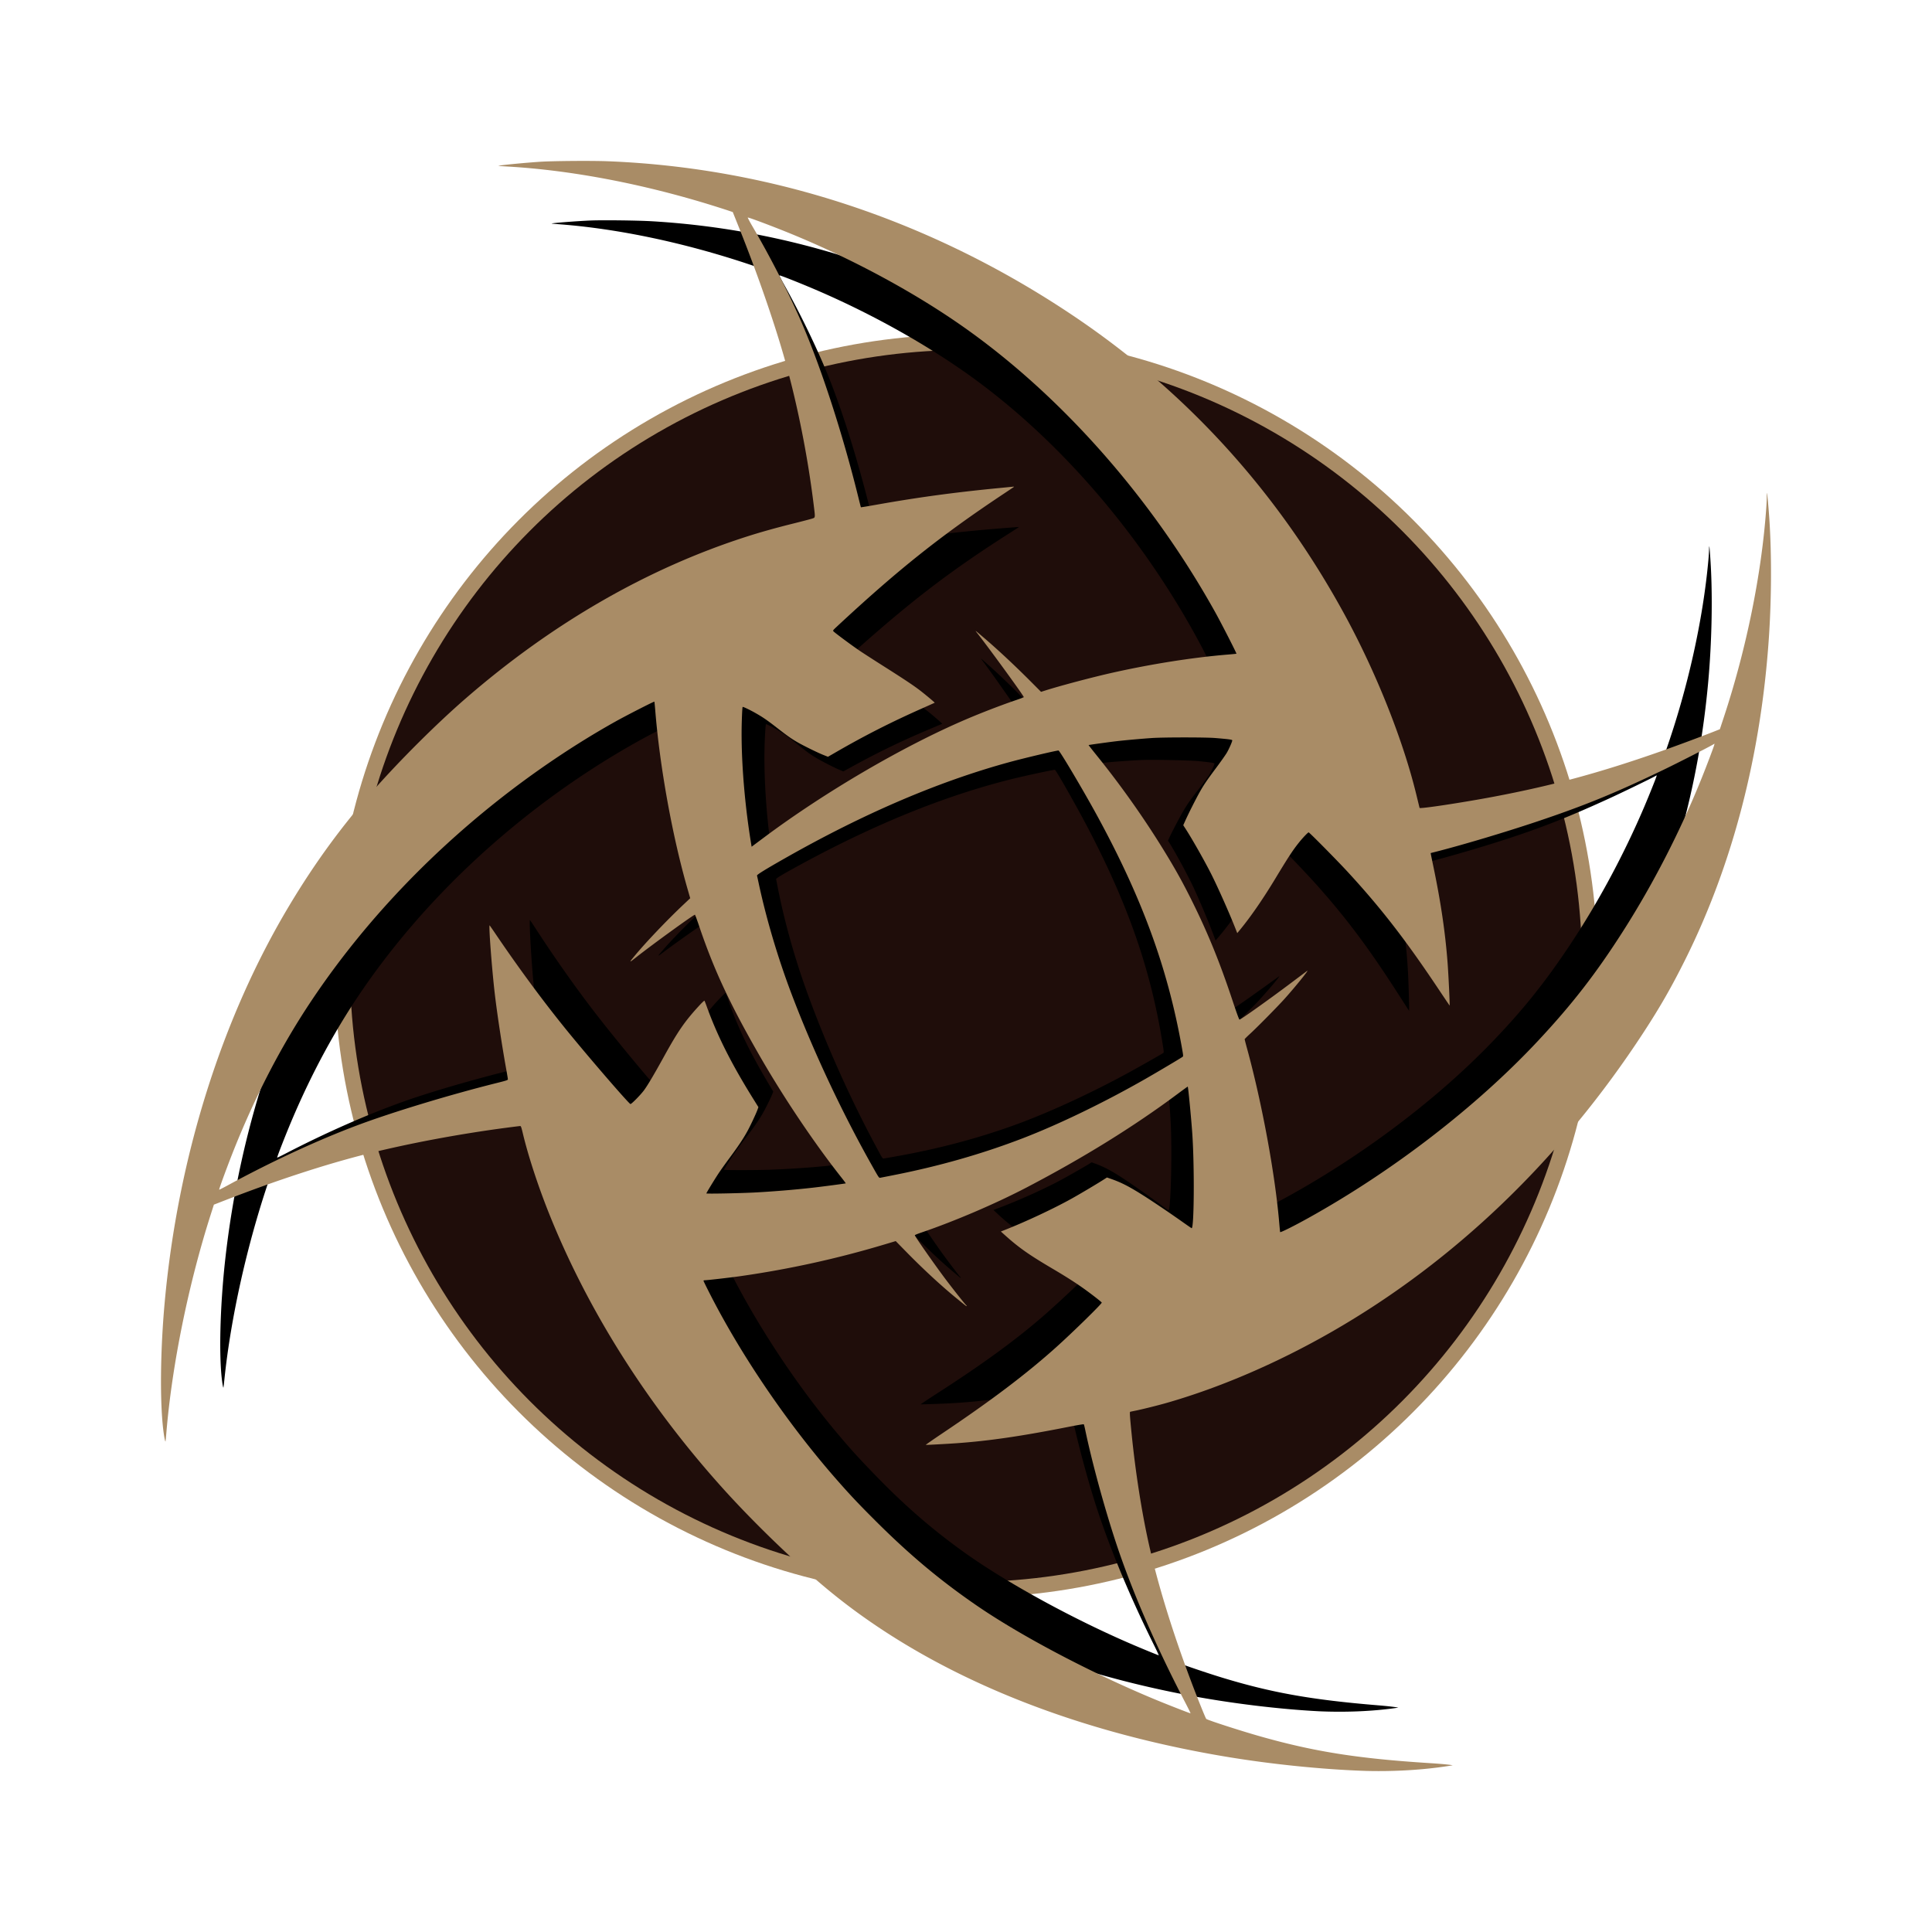 <?xml version="1.0" encoding="UTF-8"?> <svg xmlns="http://www.w3.org/2000/svg" viewBox="0 0 600 600"><circle cx="300" cy="300" r="196.134" fill="#a98c66"></circle><circle cx="300" cy="300" r="191.32" fill="#1f0d0a"></circle><path d="M409.562 531.446c-12.258-.634-27.027-2.427-39.947-4.853-45.995-8.627-84.831-25.894-112.826-50.162-9.265-8.03-20.465-19.293-28.998-29.156-21.04-24.324-37.46-51.49-47.948-79.327-2.93-7.779-5.57-16.424-6.944-22.749-.384-1.77-.508-2.146-.706-2.15-.132-.003-1.883.179-3.89.403-13.361 1.49-27.894 3.916-39.714 6.63-12.025 2.762-26.31 7.13-41.219 12.601l-2.883 1.058-.882 2.582c-6.795 19.89-11.932 42.806-13.914 62.063-.141 1.371-.28 2.516-.306 2.542-.094.09-.318-1.119-.496-2.684-.927-8.133-.5-23.07 1.056-37.073 4.576-41.141 17.845-80.59 37.817-112.42 7.447-11.87 15.255-22.133 24.455-32.146 7.89-8.583 18.365-18.611 26.79-25.641 25.22-21.048 52.64-36.117 81.201-44.63 3.8-1.132 8.172-2.264 12.95-3.356 2.548-.581 5.014-1.174 5.483-1.317 1.03-.315.991-.048.589-3.962-1.398-13.594-3.96-28.043-7.23-40.77-2.772-10.79-7.516-25.418-12.568-38.754l-1.627-4.295-1.347-.483c-.74-.264-2.62-.905-4.176-1.424-19.863-6.619-40.25-10.916-58.41-12.313-1.374-.106-2.517-.212-2.54-.236-.137-.142 7.307-.729 11.915-.938 3.684-.168 14.674-.038 19.186.227 46.765 2.746 91.867 18.673 131.66 46.502 31.983 22.365 57.33 51.368 75.694 86.604 8.69 16.676 15.992 36.072 19.493 51.783.45 2.023.835 3.745.855 3.828.078.324 12.182-1.267 21.21-2.789 16.782-2.83 30.434-6.255 47.975-12.04 3.936-1.297 11.383-3.9 14.744-5.155l2.045-.762 1.18-3.353c6.827-19.388 11.597-40.76 13.272-59.47.096-1.08.186-2.477.2-3.105.012-.628.049-1.115.08-1.083.087.092.385 4.258.537 7.526.469 10.089.174 22.573-.795 33.688-2.917 33.456-11.61 64.436-25.594 91.184-4.038 7.726-7.386 13.323-12.23 20.445-24.305 35.738-55.082 64.189-90.438 83.59-15.679 8.604-32.158 15.323-47.622 19.425-2.422.642-6.93 1.671-8.787 2.006a38.38 38.38 0 0 0-1.571.304c-.168.055-.109 1.327.296 6.324.87 10.754 2.399 22.019 4.219 31.073 2.357 11.73 6.246 25.322 11.411 39.893 1.638 4.618 3.845 10.418 4.038 10.61.343.341 9.544 3.52 15.102 5.217 15.383 4.699 27.802 6.917 48.264 8.615 5.619.467 6.578.75 6.578.75-8.432 1.258-17.332 1.456-24.69 1.123m-51.177-20.556c-8.108-16.345-14.647-32.298-18.873-46.042-3.15-10.24-6.372-23.072-8.082-32.166-.147-.786-.313-1.48-.368-1.542-.055-.062-1.96.219-4.235.623-13.505 2.405-22.796 3.58-32.139 4.065-2.35.122-8.002.32-8.746.307-.107 0 2.088-1.472 4.879-3.266 13.99-8.995 24.228-16.43 32.802-23.836 4.827-4.166 13.336-12.18 13.235-12.464-.059-.164-2.057-1.807-4.067-3.344-2.744-2.1-5.55-3.991-9.815-6.618-6.615-4.075-9.429-6.139-13.35-9.804l-1.11-1.038 1.002-.372c6.16-2.287 14.229-5.88 19.429-8.652 2.488-1.325 7.495-4.174 9.317-5.302l.77-.476 1.265.468c2.842 1.053 5.124 2.29 9.178 4.976 2.543 1.684 7.414 5.117 10.699 7.539 1.395 1.029 2.607 1.899 2.693 1.934.714.29 1.185-17.595.713-27.068-.215-4.317-.896-13.132-1.027-13.286-.02-.023-1.358.903-2.973 2.059-12.617 9.023-27.107 17.613-43.41 25.735-9.009 4.487-20.75 9.246-30.448 12.341-.956.306-1.74.612-1.742.681-.006.311 5.405 8.384 8.48 12.648 2.078 2.88 5.543 7.43 5.77 7.578.074.047.133.15.131.23-.003.15-.194-.002-2.993-2.381-4.15-3.53-9.191-8.376-13.801-13.267l-3.056-3.243-3.233.901a280.44 280.44 0 0 1-41.214 8.227c-2.807.345-9.42.978-10.084.965-.247-.004-.447.061-.45.148 0 .086.84 1.887 1.87 4.003 8.68 17.837 21.477 37.386 34.844 53.244 3.814 4.523 6.064 7.008 10.755 11.884 9.557 9.93 17.968 17.28 28.23 24.664 13.234 9.522 34.566 21.181 53.326 29.147 3.156 1.34 7.148 2.968 7.303 2.979.058.002-.606-1.426-1.475-3.177m37.676-137.202c24.43-12.939 48.581-30.812 66.458-49.189 9.929-10.204 16.956-18.907 24.907-30.844 8.853-13.29 16.889-28.224 23.277-43.25 1.454-3.42 3.54-8.616 3.71-9.244l.106-.396-.604.335c-1.533.85-10.352 5.124-14.294 6.928-13.776 6.302-22.563 9.694-36.16 13.954-9.138 2.863-21.226 6.217-28.872 8.008l-1.545.362.064.408c.036.225.345 1.904.688 3.73 1.887 10.042 2.99 18.74 3.466 27.343.194 3.487.432 12.18.332 12.07-.03-.034-1.501-2.317-3.268-5.073-9.031-14.091-15.854-23.245-25.083-33.65-2.987-3.367-10.62-11.399-10.837-11.403-.202-.005-1.702 1.504-2.776 2.794-1.822 2.181-3.152 4.126-6.965 10.172-3.6 5.709-7.23 10.759-10.344 14.391l-.812.947-.563-1.516c-1.545-4.159-4.601-11.419-6.396-15.193-1.766-3.715-5.236-10.138-7.122-13.195l-.7-1.135.637-1.348c.92-1.946 3.048-5.97 4.168-7.884 1.245-2.127 2.083-3.313 4.952-7.01 1.294-1.666 2.657-3.52 3.029-4.118.66-1.06 1.639-3.17 1.646-3.543.005-.201-.997-.358-4.8-.753-2.725-.282-14.756-.516-18.1-.352-3.079.152-7.903.491-10.185.718-2.185.216-7.802.881-7.863.931-.025.021.931 1.298 2.126 2.838 7.25 9.348 13.952 19.3 19.736 29.318 2.629 4.548 4.521 8.172 6.804 13.017 4.337 9.203 7.5 17.443 10.914 28.423 1.163 3.74 1.756 5.455 1.883 5.448.403-.024 8.36-5.45 14.657-9.994 2.526-1.823 4.72-3.404 4.878-3.513.741-.51-3.462 4.49-6.562 7.807-2.161 2.313-8.063 8.066-10.161 9.906-.79.693-1.444 1.327-1.452 1.41-.008.082.272 1.278.621 2.657 3.918 15.443 7.263 35.73 8.186 49.65.097 1.456.197 2.725.223 2.823.056.21 3.792-1.56 7.995-3.786m-157.123-10.415c5.61-.207 11.386-.576 16.363-1.047 2.731-.257 9.236-.985 9.293-1.038.027-.027-.482-.748-1.131-1.604-7.645-10.066-16.202-23.37-22.905-35.615-8.027-14.66-12.375-24.5-16.284-36.855-.573-1.81-1.085-3.29-1.139-3.291-.42-.01-12.193 8.175-16.966 11.793-2.179 1.651-2.19 1.614-.213-.668 3.195-3.688 9.166-9.712 13.81-13.931l2.11-1.918-.707-2.648c-4.043-15.143-7.232-34.988-8.213-51.125-.079-1.294-.17-2.38-.2-2.412-.1-.103-7.974 3.728-11.193 5.445-11.558 6.167-23.44 13.836-34.408 22.207-21.335 16.286-39.774 35.427-54.167 56.232-8.503 12.29-16.049 26.166-22.425 41.236-1.9 4.493-4.584 11.367-4.48 11.475.031.033 1.186-.527 2.568-1.243 12.63-6.549 25.72-12.303 37.159-16.34 10.038-3.543 26.598-8.213 40.017-11.286 2.693-.616 3.1-.743 3.105-.969.003-.143-.186-1.443-.418-2.889-1.068-6.643-2.267-15.733-2.826-21.43-.701-7.147-1.414-19.964-1.09-19.619.071.076.831 1.22 1.69 2.542 6.592 10.156 13.597 20.008 20.193 28.406 6.172 7.86 16.767 20.602 17.223 20.716.267.066 2.916-2.518 3.928-3.83 1.09-1.415 2.937-4.398 5.892-9.515 4.17-7.225 6.163-9.979 10.424-14.417.724-.755 1.36-1.323 1.412-1.261.052.061.313.757.58 1.545 2.872 8.486 6.753 16.587 12.817 26.751l1.383 2.318-.259.688c-.424 1.127-2.127 4.575-3.051 6.176-1.205 2.085-2.623 4.125-5.083 7.31-1.164 1.507-2.619 3.462-3.234 4.345-1.185 1.703-3.677 5.613-3.68 5.775-.003.148 10.043.141 14.105-.008m39.141-4.124c13.116-2.31 25.375-5.545 37.086-9.784 10.433-3.778 23.441-9.758 35.304-16.231 3.445-1.88 10.24-5.736 10.755-6.103.26-.186.256-.245-.189-3.03-3.614-22.615-10.538-42.657-22.963-66.485-3.704-7.104-10.138-18.44-10.468-18.446-.652-.013-9.89 1.988-14.115 3.057-20.353 5.146-41.758 13.831-64.472 26.157-5.703 3.094-8.059 4.492-7.992 4.743.033.127.207.996.387 1.932 1.957 10.2 5.085 21.577 8.771 31.907 5.783 16.206 13.509 33.596 21.758 48.979 2.208 4.116 2.136 4.007 2.577 3.93.201-.034 1.806-.316 3.565-.626m-34.59-97.127c17.57-12.556 39.943-25.049 57.865-32.309 4.529-1.834 10.211-3.896 14.512-5.265 1.182-.377 2.15-.723 2.151-.77.008-.37-9.708-14.285-13.048-18.682-.549-.721-.525-.703 1.924 1.468 4.022 3.566 8.839 8.247 13.557 13.18l2.506 2.619 1.044-.31c4.485-1.337 13.777-3.604 19.641-4.793 11.072-2.243 22.711-3.841 32.566-4.47 1.417-.09 2.594-.183 2.617-.204.098-.094-4.143-8.8-5.842-11.995-17.526-32.956-42.709-62.588-70.326-82.77-13.625-9.955-30.515-19.522-47.747-27.048-5.031-2.198-12.606-5.233-12.851-5.148-.067.023.499 1.153 1.258 2.51 5.133 9.179 10.387 20.027 13.859 28.615 5.165 12.777 10.713 31.136 14.68 48.57.427 1.875.791 3.434.811 3.464.02.031 1.98-.25 4.357-.626 12.01-1.894 22.276-3.086 35.107-4.077 1.98-.153 3.77-.294 3.978-.314.207-.02.329.005.27.057-.06.052-1.344.883-2.855 1.843-18.245 11.619-30.669 21.12-48.532 37.124-.937.839-1.016.949-.844 1.165.316.396 5.276 4.224 7.422 5.728 1.104.774 4.176 2.84 6.827 4.593 5.566 3.68 8.161 5.48 10.03 6.962 1.42 1.127 4.236 3.575 4.175 3.632-.02.02-1.698.734-3.728 1.59-8.823 3.715-16.306 7.336-24.509 11.855l-2.468 1.36-1.412-.6c-1.54-.652-5.344-2.61-7.05-3.628-1.74-1.038-2.927-1.902-5.683-4.134-2.936-2.38-3.978-3.133-6.072-4.393-1.633-.984-3.699-2.022-3.81-1.916-.122.118-.373 4.332-.439 7.392-.206 9.535.59 21.346 2.157 32.027l.066.452.439-.32c.241-.175 1.77-1.27 3.396-2.432"></path><path fill="#a98c66" d="M424.264 549.975c-13.372-.43-29.506-2.07-43.638-4.439-50.31-8.425-93.002-26.417-124.028-52.27-10.267-8.556-22.713-20.591-32.222-31.159-23.448-26.062-41.92-55.32-53.94-85.434-3.36-8.415-6.42-17.781-8.052-24.645-.457-1.92-.6-2.328-.816-2.328-.143 0-2.048.235-4.23.522-14.53 1.907-30.317 4.86-43.142 8.07-13.046 3.266-28.52 8.328-44.653 14.609l-3.12 1.214-.906 2.833c-6.983 21.821-12.094 46.905-13.845 67.933-.124 1.498-.25 2.748-.28 2.777-.1.1-.37-1.212-.597-2.914-1.183-8.844-1.036-25.133.363-40.426 4.113-44.934 17.736-88.208 38.825-123.323 7.863-13.093 16.155-24.446 25.969-35.553 8.415-9.521 19.618-20.674 28.65-28.514 27.039-23.474 56.602-40.48 87.548-50.364 4.117-1.315 8.857-2.642 14.042-3.933 2.764-.688 5.44-1.387 5.947-1.552 1.117-.365 1.08-.074.558-4.33-1.813-14.787-4.912-30.479-8.746-44.28-3.25-11.7-8.731-27.541-14.52-41.968l-1.865-4.646-1.478-.497c-.813-.273-2.875-.932-4.582-1.464-21.787-6.791-44.097-11.04-63.918-12.178-1.5-.086-2.748-.177-2.773-.203-.153-.152 7.947-.95 12.964-1.276 4.012-.26 15.992-.352 20.916-.16 51.024 1.999 100.515 18.398 144.474 47.881 35.331 23.694 63.573 54.764 84.335 92.776 9.825 17.989 18.195 38.972 22.344 56.02.534 2.195.99 4.063 1.014 4.153.092.352 13.25-1.64 23.055-3.49 18.23-3.44 33.036-7.464 52.03-14.14 4.261-1.499 12.322-4.494 15.958-5.932l2.213-.875 1.215-3.678c7.029-21.275 11.772-44.669 13.2-65.096.082-1.178.15-2.703.151-3.387 0-.685.03-1.216.064-1.182.098.098.511 4.632.746 8.19.725 10.985.67 24.597-.15 36.731-2.468 36.524-11.284 70.471-25.955 99.92-4.238 8.505-7.767 14.677-12.894 22.54-25.73 39.466-58.666 71.127-96.786 93.023-16.905 9.71-34.72 17.382-51.487 22.181-2.627.751-7.517 1.969-9.534 2.374-.854.171-1.622.335-1.706.364-.182.064-.09 1.449.457 6.886 1.176 11.702 3.083 23.946 5.258 33.775 2.82 12.734 7.346 27.464 13.285 43.234 1.883 4.998 4.411 11.272 4.626 11.477.38.364 10.476 3.633 16.569 5.365 16.865 4.794 30.447 6.947 52.783 8.363 6.134.39 7.186.677 7.186.677-9.164 1.55-18.86 1.956-26.884 1.749M368.05 528.66c-9.184-17.641-16.65-34.888-21.547-49.777-3.65-11.093-7.435-25.009-9.491-34.883-.178-.854-.373-1.606-.434-1.673-.062-.066-2.132.28-4.603.77-14.667 2.907-24.768 4.385-34.94 5.112-2.558.183-8.714.52-9.525.52-.116 0 2.245-1.648 5.248-3.662 15.057-10.1 26.055-18.422 35.243-26.675 5.171-4.643 14.274-13.557 14.158-13.864-.068-.178-2.28-1.927-4.503-3.56-3.035-2.228-6.134-4.23-10.838-7.003-7.296-4.3-10.406-6.49-14.757-10.4l-1.233-1.108 1.085-.427c6.665-2.624 15.382-6.711 20.99-9.842 2.684-1.498 8.08-4.709 10.042-5.976l.83-.536 1.387.484c3.12 1.087 5.634 2.387 10.109 5.228 2.806 1.781 8.188 5.418 11.82 7.988 1.542 1.092 2.881 2.014 2.976 2.05.784.301.917-19.2.201-29.514-.326-4.7-1.255-14.293-1.4-14.457-.023-.025-1.461 1.012-3.198 2.306-13.558 10.102-29.167 19.772-46.762 28.97-9.722 5.082-22.417 10.518-32.92 14.097-1.037.353-1.885.704-1.885.779 0 .339 6.069 9.022 9.511 13.603 2.326 3.096 6.2 7.98 6.45 8.136.08.05.147.162.147.249 0 .164-.211.002-3.312-2.532-4.598-3.758-10.195-8.932-15.323-14.165l-3.4-3.469-3.503 1.05a305.693 305.693 0 0 1-44.742 9.843c-3.052.435-10.245 1.265-10.969 1.265-.27 0-.487.076-.487.17 0 .095.955 2.04 2.122 4.324 9.84 19.255 24.202 40.288 39.106 57.286 4.253 4.85 6.757 7.51 11.974 12.723 10.626 10.62 19.95 18.45 31.29 26.28 14.625 10.096 38.121 22.35 58.736 30.632 3.468 1.394 7.853 3.083 8.022 3.09.063 0-.691-1.54-1.675-3.43m38.145-150.328c26.35-14.62 52.29-34.612 71.382-55.02 10.604-11.33 18.078-20.965 26.489-34.144 9.366-14.672 17.806-31.119 24.45-47.63 1.51-3.757 3.673-9.465 3.845-10.153l.108-.434-.651.378c-1.653.959-11.174 5.805-15.432 7.854-14.88 7.161-24.383 11.044-39.11 15.976-9.899 3.315-23.002 7.227-31.296 9.342l-1.676.427.078.443c.044.244.416 2.067.83 4.051 2.27 10.904 3.655 20.359 4.358 29.725.285 3.796.73 13.266.618 13.147a767.397 767.397 0 0 1-3.67-5.46c-10.142-15.164-17.772-24.995-28.05-36.14-3.328-3.605-11.817-12.196-12.054-12.196-.22 0-1.822 1.675-2.966 3.104-1.939 2.416-3.348 4.564-7.375 11.234-3.802 6.298-7.65 11.879-10.967 15.904l-.864 1.05-.646-1.641c-1.772-4.5-5.257-12.347-7.294-16.422-2.003-4.011-5.922-10.938-8.042-14.229l-.788-1.222.666-1.483c.962-2.14 3.195-6.571 4.375-8.68 1.312-2.346 2.2-3.655 5.248-7.745 1.375-1.844 2.82-3.893 3.214-4.553.696-1.17 1.719-3.488 1.719-3.896 0-.22-1.095-.37-5.248-.718-2.976-.25-16.093-.25-19.732 0-3.353.23-8.604.703-11.086.998-2.377.282-8.484 1.127-8.549 1.183-.027.023 1.042 1.394 2.376 3.047 8.102 10.034 15.616 20.738 22.133 31.532 2.962 4.901 5.1 8.81 7.691 14.042 4.923 9.938 8.544 18.85 12.5 30.745 1.346 4.05 2.03 5.907 2.168 5.896.438-.034 8.995-6.117 15.76-11.203 2.714-2.04 5.073-3.81 5.242-3.932.797-.573-3.678 4.967-6.985 8.647-2.307 2.568-8.617 8.963-10.864 11.012-.847.772-1.546 1.478-1.553 1.568-.007.09.324 1.387.735 2.882 4.597 16.748 8.674 38.786 9.976 53.936.136 1.585.272 2.966.303 3.073.065.226 4.1-1.781 8.633-4.297m-171.46-8.011c6.11-.345 12.397-.87 17.811-1.488 2.971-.339 10.045-1.27 10.106-1.33.03-.029-.54-.804-1.267-1.723-8.545-10.808-18.154-25.126-25.719-38.327-9.06-15.806-14.007-26.438-18.53-39.82-.663-1.96-1.253-3.563-1.312-3.563-.457 0-13.114 9.169-18.24 13.214-2.339 1.845-2.352 1.805-.246-.724 3.404-4.087 9.784-10.78 14.754-15.476l2.26-2.135-.827-2.872c-4.728-16.417-8.625-37.977-10.038-55.542-.113-1.409-.234-2.59-.27-2.625-.11-.11-8.61 4.233-12.082 6.173-12.465 6.966-25.25 15.576-37.026 24.932-22.906 18.202-42.594 39.456-57.838 62.435-9.006 13.576-16.934 28.858-23.563 45.417-1.975 4.937-4.755 12.485-4.639 12.601.035.035 1.282-.6 2.772-1.41 13.626-7.404 27.769-13.954 40.15-18.598 10.864-4.073 28.813-9.515 43.373-13.149 2.92-.729 3.362-.876 3.362-1.122 0-.156-.232-1.568-.517-3.14-1.305-7.217-2.805-17.098-3.535-23.294-.916-7.775-1.965-21.729-1.604-21.359.078.081.931 1.312 1.895 2.734 7.4 10.929 15.244 21.517 22.61 30.529 6.894 8.435 18.712 22.096 19.212 22.21.292.068 3.124-2.805 4.2-4.257 1.157-1.565 3.107-4.855 6.218-10.495 4.392-7.962 6.504-11.006 11.054-15.934.773-.838 1.454-1.47 1.512-1.404.058.066.357.818.664 1.672 3.31 9.187 7.713 17.933 14.538 28.882l1.556 2.497-.267.755c-.438 1.237-2.222 5.031-3.195 6.795-1.268 2.298-2.77 4.551-5.383 8.075-1.237 1.667-2.78 3.829-3.432 4.804-1.255 1.88-3.888 6.195-3.888 6.372 0 .16 10.947-.06 15.372-.309m42.569-5.327c14.245-2.796 27.536-6.582 40.21-11.45 11.289-4.34 25.339-11.133 38.13-18.44 3.714-2.121 11.037-6.469 11.591-6.88.28-.207.274-.272-.27-3.299-4.42-24.569-12.391-46.264-26.439-71.968-4.188-7.663-11.44-19.88-11.8-19.88-.71 0-10.736 2.376-15.319 3.63-22.071 6.042-45.215 15.962-69.707 29.878-6.15 3.494-8.687 5.067-8.61 5.34.04.136.248 1.08.464 2.096 2.35 11.074 6 23.408 10.237 34.587 6.647 17.539 15.436 36.327 24.753 52.916 2.494 4.44 2.413 4.322 2.892 4.23l3.872-.76M237.547 259.88c18.88-14.057 42.998-28.148 62.376-36.44 4.896-2.097 11.046-4.465 15.704-6.048 1.28-.435 2.327-.833 2.328-.884 0-.404-10.884-15.362-14.618-20.083-.613-.775-.587-.756 2.129 1.558 4.459 3.801 9.807 8.8 15.055 14.076l2.786 2.801 1.13-.36c4.86-1.552 14.94-4.22 21.305-5.64 12.018-2.681 24.67-4.67 35.396-5.565 1.542-.129 2.824-.254 2.848-.278.104-.104-4.702-9.503-6.622-12.948-19.801-35.543-47.875-67.303-78.403-88.71-15.06-10.56-33.671-20.628-52.61-28.464-5.53-2.288-13.85-5.434-14.116-5.336-.072.026.569 1.245 1.425 2.709 5.789 9.893 11.746 21.604 15.712 30.89 5.9 13.815 12.337 33.705 17.031 52.62.505 2.035.936 3.727.958 3.76.021.033 2.152-.316 4.735-.775 13.049-2.32 24.21-3.838 38.174-5.19a700.12 700.12 0 0 0 4.328-.427c.226-.026.36 0 .296.056-.064.058-1.446.99-3.072 2.07-19.638 13.05-32.975 23.669-52.103 41.49-1.003.934-1.087 1.055-.895 1.287.353.425 5.84 4.491 8.21 6.085 1.22.82 4.612 3.007 7.538 4.86 6.145 3.893 9.011 5.8 11.078 7.375 1.574 1.198 4.693 3.806 4.629 3.87-.021.02-1.835.836-4.03 1.811-9.536 4.237-17.615 8.342-26.458 13.441l-2.66 1.535-1.553-.623c-1.692-.679-5.879-2.732-7.76-3.805-1.918-1.094-3.23-2.01-6.282-4.385-3.25-2.53-4.402-3.33-6.71-4.658-1.801-1.038-4.074-2.125-4.192-2.008-.132.132-.316 4.73-.323 8.066-.021 10.396 1.097 23.25 3.031 34.859l.082.491.472-.358c.259-.196 1.902-1.422 3.65-2.723"></path></svg> 